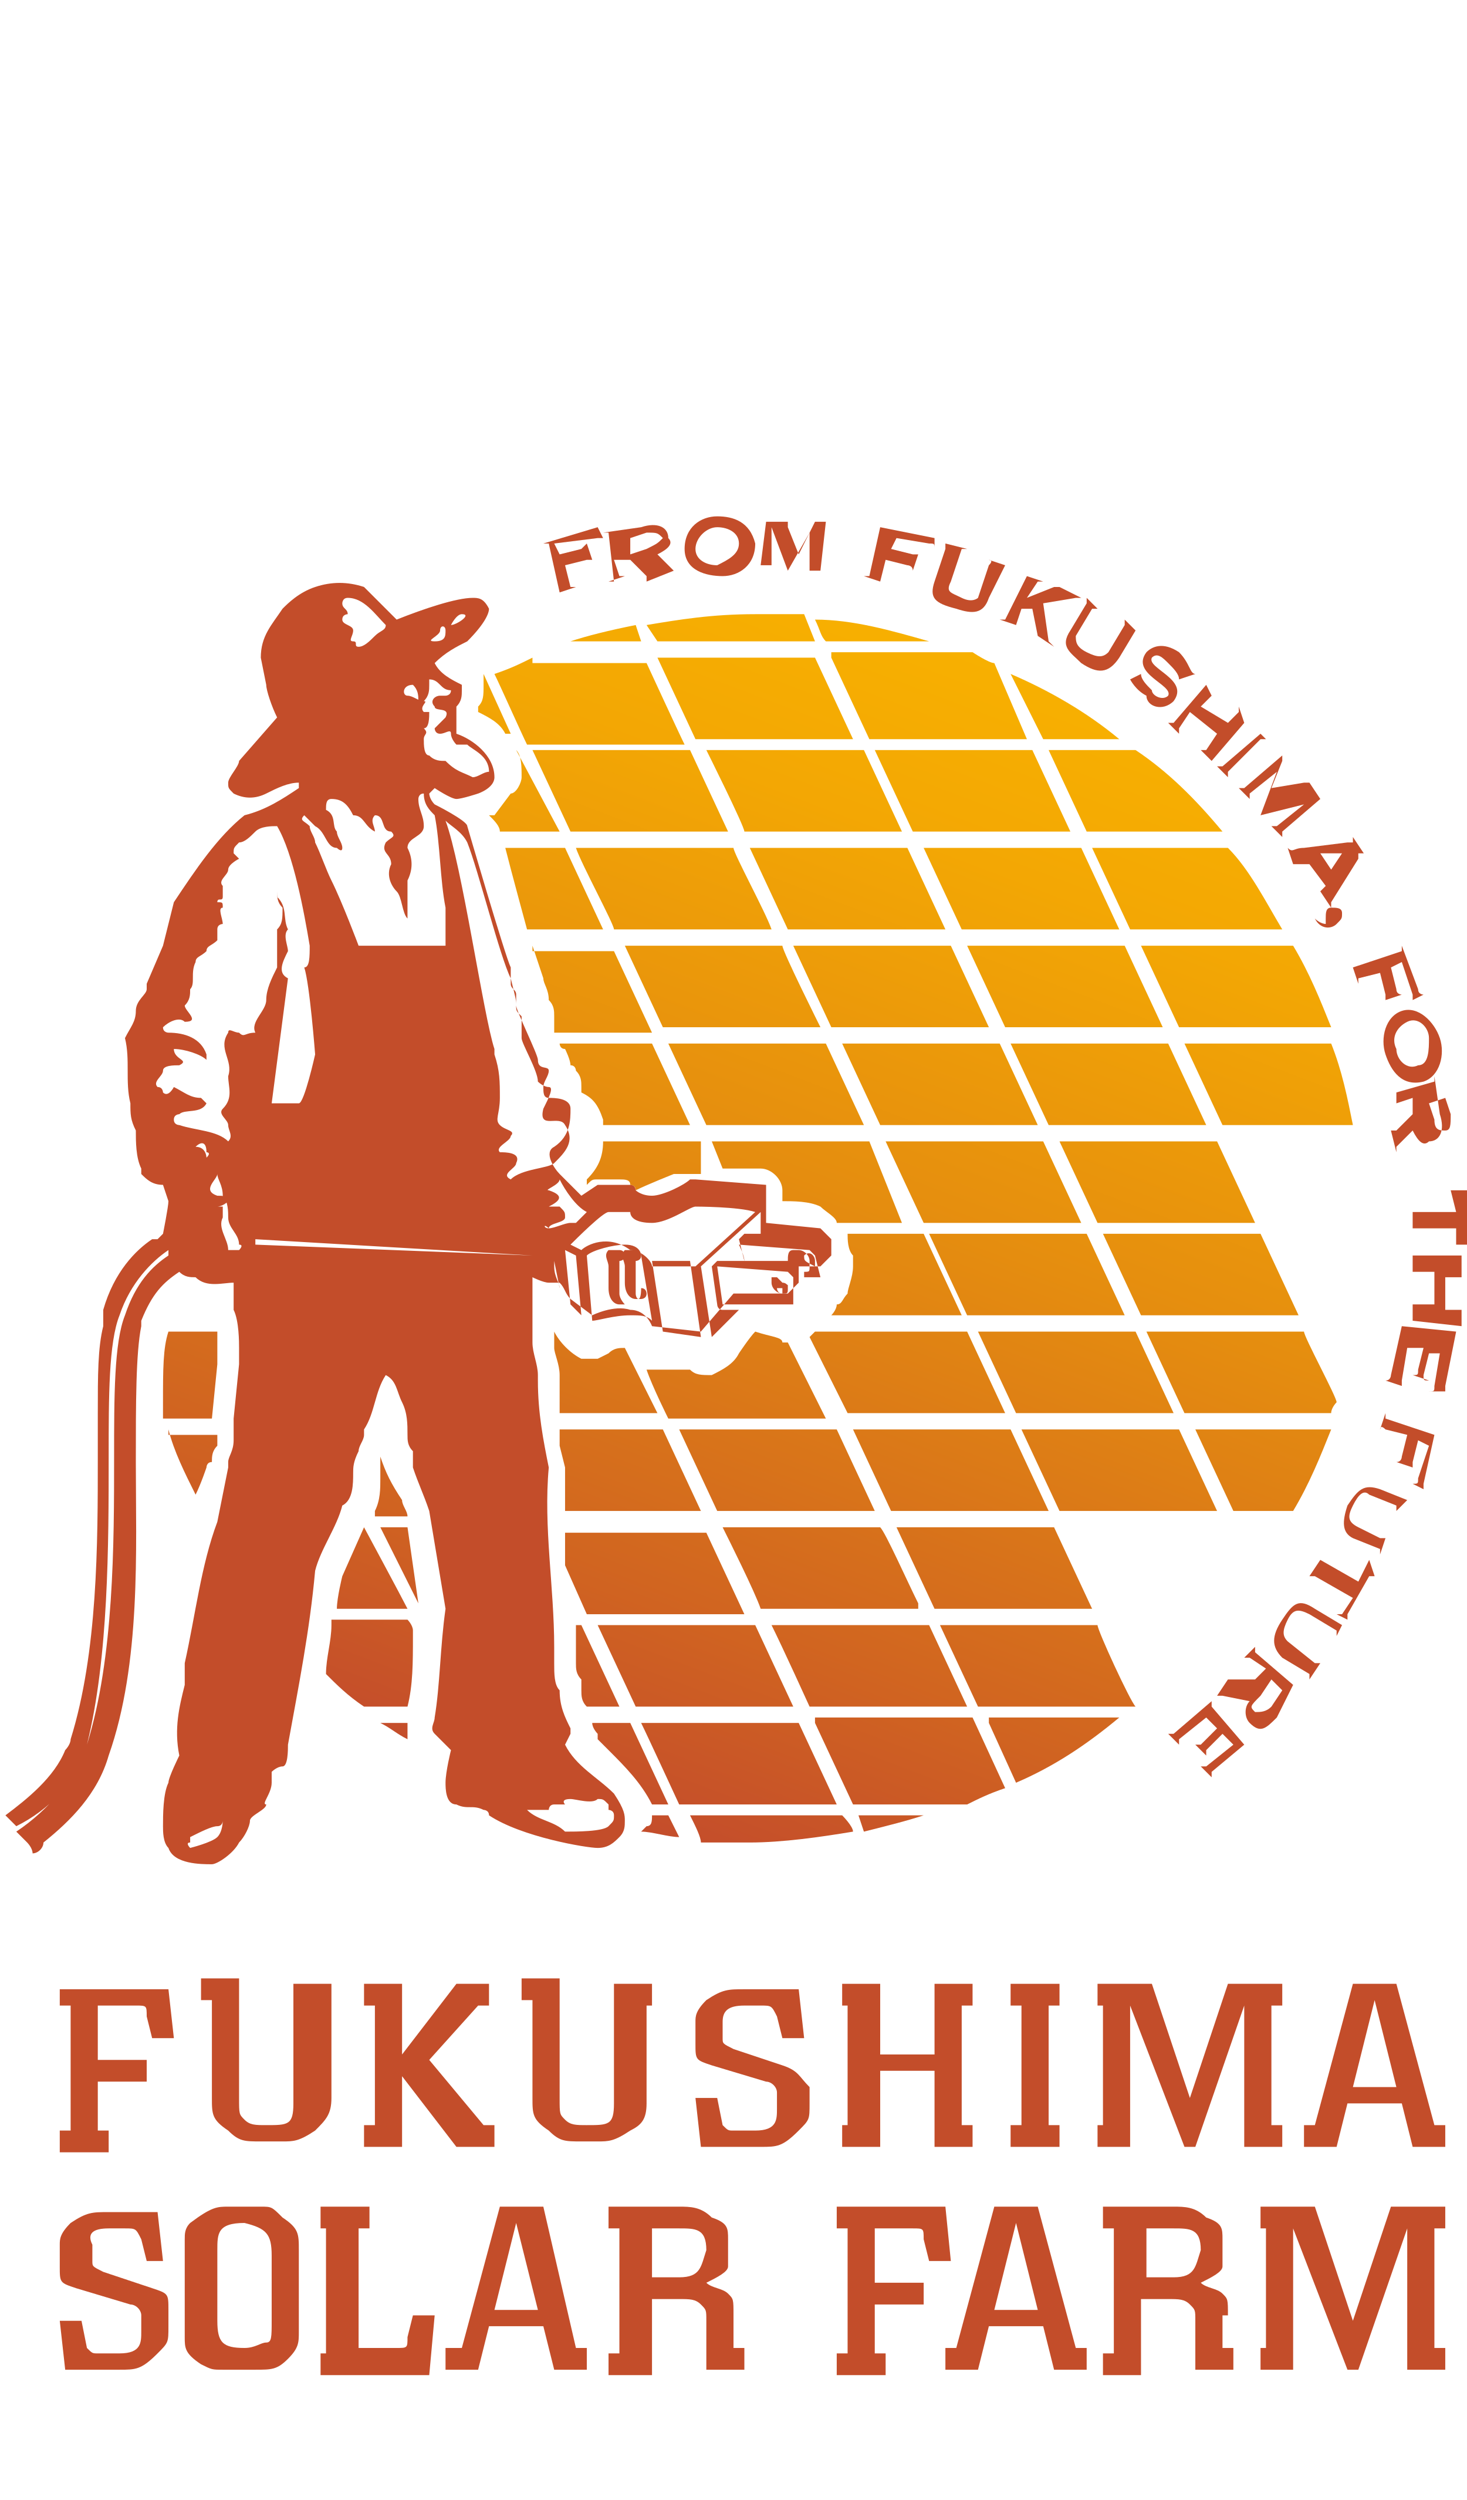 <?xml version="1.0" encoding="utf-8"?>
<!-- Generator: Adobe Illustrator 25.0.1, SVG Export Plug-In . SVG Version: 6.00 Build 0)  -->
<svg version="1.1" id="レイヤー_1" xmlns="http://www.w3.org/2000/svg" xmlns:xlink="http://www.w3.org/1999/xlink" x="0px"
	 y="0px" viewBox="0 0 27 46" style="enable-background:new 0 0 27 46;" xml:space="preserve">
<style type="text/css">
	.st0{fill:#C34D2A;}
	.st1{clip-path:url(#SVGID_2_);}
	.st2{clip-path:url(#SVGID_4_);fill:url(#SVGID_5_);}
</style>
<g>
	<path class="st0" d="M1.1,36.5v0.4h0.2v2.3H1.1v0.4H2v-0.4H1.8v-0.9h0.9v-0.4H1.8v-1h0.7c0.2,0,0.2,0,0.2,0.2l0.1,0.4h0.4l-0.1-0.9
		H1.1z"/>
	<path class="st0" d="M5.9,36.9h0.2v-0.4H5.4v2.2c0,0.4-0.1,0.4-0.5,0.4c-0.2,0-0.3,0-0.4-0.1c-0.1-0.1-0.1-0.1-0.1-0.4v-2.2H3.7
		v0.4h0.2v1.8c0,0.3,0,0.4,0.3,0.6c0.2,0.2,0.3,0.2,0.6,0.2h0.4c0.2,0,0.3,0,0.6-0.2c0.2-0.2,0.3-0.3,0.3-0.6V36.9z"/>
	<polygon class="st0" points="7.4,38.2 8.4,39.5 9.1,39.5 9.1,39.1 8.9,39.1 7.9,37.9 8.8,36.9 9,36.9 9,36.5 8.4,36.5 7.4,37.8 
		7.4,36.5 6.7,36.5 6.7,36.9 6.9,36.9 6.9,39.1 6.7,39.1 6.7,39.5 7.4,39.5 	"/>
	<path class="st0" d="M11.9,38.7v-1.8H12v-0.4h-0.7v2.2c0,0.4-0.1,0.4-0.5,0.4c-0.2,0-0.3,0-0.4-0.1c-0.1-0.1-0.1-0.1-0.1-0.4v-2.2
		H9.6v0.4h0.2v1.8c0,0.3,0,0.4,0.3,0.6c0.2,0.2,0.3,0.2,0.6,0.2H11c0.2,0,0.3,0,0.6-0.2C11.8,39.1,11.9,39,11.9,38.7"/>
	<path class="st0" d="M14.4,38l-0.9-0.3c-0.2-0.1-0.2-0.1-0.2-0.2v-0.3c0-0.2,0.1-0.3,0.4-0.3h0.3c0.2,0,0.2,0,0.3,0.2l0.1,0.4h0.4
		l-0.1-0.9h-1c-0.3,0-0.4,0-0.7,0.2c-0.2,0.2-0.2,0.3-0.2,0.4v0.4c0,0.3,0,0.3,0.3,0.4l1,0.3c0.1,0,0.2,0.1,0.2,0.2v0.3
		c0,0.2,0,0.4-0.4,0.4h-0.4c-0.1,0-0.1,0-0.2-0.1l-0.1-0.5h-0.4l0.1,0.9h1.1c0.3,0,0.4,0,0.7-0.3c0.2-0.2,0.2-0.2,0.2-0.5v-0.3
		C14.7,38.2,14.7,38.1,14.4,38"/>
	<polygon class="st0" points="16.2,38.1 17.2,38.1 17.2,39.5 17.9,39.5 17.9,39.1 17.7,39.1 17.7,36.9 17.9,36.9 17.9,36.5 
		17.2,36.5 17.2,37.8 16.2,37.8 16.2,36.5 15.5,36.5 15.5,36.9 15.6,36.9 15.6,39.1 15.5,39.1 15.5,39.5 16.2,39.5 	"/>
	<polygon class="st0" points="19.5,39.1 19.3,39.1 19.3,36.9 19.5,36.9 19.5,36.5 18.6,36.5 18.6,36.9 18.8,36.9 18.8,39.1 
		18.6,39.1 18.6,39.5 19.5,39.5 	"/>
	<polygon class="st0" points="23.6,39.5 23.6,39.1 23.4,39.1 23.4,36.9 23.6,36.9 23.6,36.5 22.6,36.5 21.9,38.6 21.2,36.5 
		20.2,36.5 20.2,36.9 20.3,36.9 20.3,39.1 20.2,39.1 20.2,39.5 20.8,39.5 20.8,36.9 21.8,39.5 22,39.5 22.9,36.9 22.9,39.5 	"/>
	<path class="st0" d="M26.4,39.1l-0.7-2.6h-0.8l-0.7,2.6H24v0.4h0.6l0.2-0.8h1l0.2,0.8h0.6v-0.4H26.4z M24.9,38.4l0.4-1.6l0.4,1.6
		H24.9z"/>
	<path class="st0" d="M2.8,42.1l-0.9-0.3c-0.2-0.1-0.2-0.1-0.2-0.2v-0.3C1.6,41.1,1.7,41,2,41h0.3c0.2,0,0.2,0,0.3,0.2l0.1,0.4H3
		l-0.1-0.9H2c-0.3,0-0.4,0-0.7,0.2c-0.2,0.2-0.2,0.3-0.2,0.4v0.4c0,0.3,0,0.3,0.3,0.4l1,0.3c0.1,0,0.2,0.1,0.2,0.2v0.3
		c0,0.2,0,0.4-0.4,0.4H1.8c-0.1,0-0.1,0-0.2-0.1l-0.1-0.5H1.1l0.1,0.9h1c0.3,0,0.4,0,0.7-0.3c0.2-0.2,0.2-0.2,0.2-0.5v-0.3
		C3.1,42.2,3.1,42.2,2.8,42.1"/>
	<path class="st0" d="M5.2,40.8C5,40.6,5,40.6,4.8,40.6H4.2c-0.2,0-0.3,0-0.7,0.3c-0.1,0.1-0.1,0.2-0.1,0.3V43c0,0.2,0,0.3,0.3,0.5
		c0.2,0.1,0.2,0.1,0.4,0.1h0.6c0.3,0,0.4,0,0.6-0.2c0.2-0.2,0.2-0.3,0.2-0.5v-1.5C5.5,41.1,5.5,41,5.2,40.8 M5,42.7
		c0,0.3,0,0.4-0.1,0.4c-0.1,0-0.2,0.1-0.4,0.1c-0.4,0-0.5-0.1-0.5-0.5v-1.3c0-0.3,0-0.5,0.5-0.5C4.9,41,5,41.1,5,41.5V42.7z"/>
	<path class="st0" d="M7.5,43c0,0.2,0,0.2-0.2,0.2H6.6V41h0.2v-0.4H5.9V41H6v2.3H5.9v0.4h2L8,42.6H7.6L7.5,43z"/>
	<path class="st0" d="M10,40.6H9.2l-0.7,2.6H8.2v0.4h0.6l0.2-0.8h1l0.2,0.8h0.6v-0.4h-0.2L10,40.6z M9.1,42.5l0.4-1.6l0.4,1.6H9.1z"
		/>
	<path class="st0" d="M13.5,42.6c0-0.3,0-0.3-0.1-0.4c-0.1-0.1-0.3-0.1-0.4-0.2c0.2-0.1,0.4-0.2,0.4-0.3c0-0.1,0-0.2,0-0.2v-0.3
		c0-0.2,0-0.3-0.3-0.4c-0.2-0.2-0.4-0.2-0.6-0.2h-1.3V41h0.2v2.3h-0.2v0.4H12v-1.4h0.5c0.2,0,0.3,0,0.4,0.1c0.1,0.1,0.1,0.1,0.1,0.3
		v0.9h0.7v-0.4h-0.2V42.6z M12.5,41.9H12V41h0.5c0.3,0,0.5,0,0.5,0.4C12.9,41.7,12.9,41.9,12.5,41.9"/>
	<path class="st0" d="M17.4,40.6h-2V41h0.2v2.3h-0.2v0.4h0.9v-0.4h-0.2v-0.9H17v-0.4h-0.9v-1h0.7c0.2,0,0.2,0,0.2,0.2l0.1,0.4h0.4
		L17.4,40.6z"/>
	<path class="st0" d="M19.1,40.6h-0.8l-0.7,2.6h-0.2v0.4H18l0.2-0.8h1l0.2,0.8H20v-0.4h-0.2L19.1,40.6z M18.3,42.5l0.4-1.6l0.4,1.6
		H18.3z"/>
	<path class="st0" d="M22.6,42.6c0-0.3,0-0.3-0.1-0.4c-0.1-0.1-0.3-0.1-0.4-0.2c0.2-0.1,0.4-0.2,0.4-0.3c0-0.1,0-0.2,0-0.2v-0.3
		c0-0.2,0-0.3-0.3-0.4c-0.2-0.2-0.4-0.2-0.6-0.2h-1.3V41h0.2v2.3h-0.2v0.4h0.7v-1.4h0.5c0.2,0,0.3,0,0.4,0.1
		c0.1,0.1,0.1,0.1,0.1,0.3v0.9h0.7v-0.4h-0.2V42.6z M21.6,41.9h-0.5V41h0.5c0.3,0,0.5,0,0.5,0.4C22,41.7,22,41.9,21.6,41.9"/>
	<polygon class="st0" points="24.9,42.7 24.2,40.6 23.2,40.6 23.2,41 23.3,41 23.3,43.2 23.2,43.2 23.2,43.6 23.8,43.6 23.8,41 
		24.8,43.6 25,43.6 25.9,41 25.9,43.6 26.6,43.6 26.6,43.2 26.4,43.2 26.4,41 26.6,41 26.6,40.6 25.6,40.6 	"/>
	<path class="st0" d="M11,9.7C11,9.7,11,9.8,11,9.7L10,10l0,0c0,0,0.1,0,0.1,0l0.2,0.9c0,0,0,0,0,0l0,0l0.3-0.1l0,0c0,0-0.1,0-0.1,0
		l-0.1-0.4l0.4-0.1c0,0,0.1,0,0.1,0l0,0l-0.1-0.3l0,0c0,0,0,0-0.1,0.1l-0.4,0.1l-0.1-0.2L11,9.9c0.1,0,0.1,0,0.1,0l0,0L11,9.7
		L11,9.7z"/>
	<path class="st0" d="M12.4,10.5l-0.3-0.3c0.2-0.1,0.3-0.2,0.2-0.3c0-0.2-0.2-0.3-0.5-0.2l-0.7,0.1l0,0c0,0,0.1,0,0.1,0l0.1,0.9
		c0,0,0,0-0.1,0l0,0l0.3-0.1l0,0c0,0-0.1,0-0.1,0l-0.1-0.3l0.3,0l0.3,0.3c0,0,0,0,0,0.1c0,0,0,0,0,0l0,0L12.4,10.5L12.4,10.5
		C12.5,10.5,12.4,10.5,12.4,10.5 M11.9,10.1l-0.3,0.1l0-0.3l0.3-0.1c0.2,0,0.2,0,0.3,0.1C12.1,10,12.1,10,11.9,10.1"/>
	<path class="st0" d="M13.2,9.5c-0.3,0-0.6,0.2-0.6,0.6c0,0.4,0.4,0.5,0.7,0.5c0.3,0,0.6-0.2,0.6-0.6C13.8,9.6,13.5,9.5,13.2,9.5
		 M13.2,10.4c-0.2,0-0.4-0.1-0.4-0.3c0-0.2,0.2-0.4,0.4-0.4c0.2,0,0.4,0.1,0.4,0.3C13.6,10.2,13.4,10.3,13.2,10.4"/>
	<path class="st0" d="M15,9.6C15,9.6,15,9.6,15,9.6C15,9.6,15,9.6,15,9.6l-0.3,0.6l-0.2-0.5c0,0,0,0,0-0.1c0,0,0,0,0,0l0,0l-0.4,0
		l0,0c0,0,0,0,0,0L14,10.4c0,0,0,0,0,0l0,0l0.3,0l0,0c0,0-0.1,0-0.1,0l0-0.7h0l0.3,0.8h0l0.4-0.7h0l0,0.7c0,0,0,0-0.1,0l0,0l0.3,0
		l0,0c0,0,0,0,0,0l0.1-0.9c0,0,0,0,0,0l0,0L15,9.6L15,9.6z"/>
	<path class="st0" d="M17.2,9.9C17.2,9.9,17.2,9.9,17.2,9.9l-1-0.2l0,0c0,0,0,0,0,0l-0.2,0.9c0,0,0,0-0.1,0l0,0l0.3,0.1l0,0
		c0,0-0.1,0,0,0l0.1-0.4l0.4,0.1c0,0,0.1,0,0.1,0.1l0,0l0.1-0.3l0,0c0,0,0,0-0.1,0l-0.4-0.1l0.1-0.2l0.6,0.1c0.1,0,0.1,0,0.1,0.1
		l0,0L17.2,9.9L17.2,9.9z"/>
	<path class="st0" d="M18.5,10.4L18.5,10.4l-0.3-0.1l0,0c0,0,0.1,0,0,0.1l-0.2,0.6C18,11,17.9,11.1,17.7,11
		c-0.2-0.1-0.3-0.1-0.2-0.3l0.2-0.6c0,0,0,0,0.1,0l0,0L17.4,10l0,0c0,0,0,0,0,0.1l-0.2,0.6c-0.1,0.3,0,0.4,0.4,0.5
		c0.3,0.1,0.5,0.1,0.6-0.2L18.5,10.4C18.5,10.4,18.5,10.4,18.5,10.4"/>
	<path class="st0" d="M19.2,11.1l0.6-0.1c0,0,0.1,0,0.1,0l0,0l-0.4-0.2l0,0c0,0,0,0,0,0c0,0,0,0-0.1,0L18.9,11l0.2-0.3
		c0,0,0,0,0.1,0l0,0l-0.3-0.1l0,0c0,0,0,0,0,0l-0.4,0.8c0,0,0,0-0.1,0l0,0l0.3,0.1l0,0c0,0,0,0,0,0l0.1-0.3l0.2,0l0.1,0.5
		c0,0,0,0,0,0c0,0,0,0,0,0l0,0l0.3,0.2l0,0c0,0-0.1-0.1-0.1-0.1L19.2,11.1z"/>
	<path class="st0" d="M20.9,11.6C20.9,11.6,20.9,11.6,20.9,11.6L20.9,11.6l-0.2-0.2l0,0c0,0,0,0,0,0.1L20.4,12
		c-0.1,0.1-0.2,0.1-0.4,0c-0.2-0.1-0.2-0.2-0.2-0.3l0.3-0.5c0,0,0,0,0.1,0l0,0L20,11l0,0c0,0,0,0,0,0.1l-0.3,0.5
		c-0.2,0.3,0,0.4,0.2,0.6c0.3,0.2,0.5,0.2,0.7-0.1L20.9,11.6z"/>
	<path class="st0" d="M21.6,12.9c0.3-0.4-0.5-0.6-0.4-0.8c0.1-0.1,0.2,0,0.3,0.1c0.1,0.1,0.2,0.2,0.2,0.3c0,0,0,0,0,0l0,0l0.3-0.1
		l0,0c0,0,0,0,0,0c-0.1,0-0.1-0.2-0.3-0.4c-0.3-0.2-0.5-0.1-0.6,0c-0.3,0.4,0.5,0.6,0.4,0.8c-0.1,0.1-0.3,0-0.3-0.1
		c-0.1-0.1-0.2-0.2-0.2-0.3c0,0,0,0,0,0l0,0l-0.2,0.1l0,0c0,0,0,0,0,0c0,0,0.1,0.2,0.3,0.3C21.1,13,21.4,13.1,21.6,12.9"/>
	<path class="st0" d="M22.2,12.6l-0.6,0.7c0,0,0,0-0.1,0l0,0l0.2,0.2l0,0c0,0,0,0,0-0.1l0.2-0.3l0.5,0.4l-0.2,0.3c0,0,0,0-0.1,0l0,0
		l0.2,0.2l0,0c0,0,0,0,0,0l0.6-0.7c0,0,0,0,0,0l0,0L22.8,13l0,0c0,0,0,0,0,0.1l-0.2,0.2L22.1,13l0.2-0.2c0,0,0,0,0,0l0,0L22.2,12.6
		L22.2,12.6C22.2,12.5,22.2,12.5,22.2,12.6"/>
	<path class="st0" d="M23.2,13.5l-0.7,0.6c0,0,0,0-0.1,0l0,0l0.2,0.2l0,0c0,0,0,0,0-0.1l0.6-0.6c0,0,0,0,0.1,0l0,0L23.2,13.5
		L23.2,13.5C23.2,13.5,23.2,13.5,23.2,13.5"/>
	<path class="st0" d="M23.6,13.9l-0.7,0.6c0,0,0,0-0.1,0l0,0l0.2,0.2l0,0c0,0,0-0.1,0-0.1l0.5-0.4l0,0L23.2,15l0,0l0.8-0.2l0,0
		l-0.5,0.4c0,0,0,0-0.1,0l0,0l0.2,0.2l0,0c0,0,0,0,0-0.1l0.7-0.6c0,0,0,0,0,0l0,0l-0.2-0.3l0,0c0,0,0,0,0,0c0,0,0,0-0.1,0l-0.6,0.1
		l0.2-0.5c0,0,0,0,0-0.1c0,0,0,0,0,0l0,0L23.6,13.9L23.6,13.9C23.6,13.9,23.6,13.9,23.6,13.9"/>
	<path class="st0" d="M23.7,15.6L23.7,15.6l0.1,0.3l0,0c0,0,0,0,0,0c0,0,0,0,0.1,0l0.2,0l0.3,0.4l-0.1,0.1c0,0,0,0,0,0c0,0,0,0,0,0
		l0,0l0.2,0.3l0,0c0,0,0-0.1,0-0.1l0.5-0.8c0,0,0-0.1,0-0.1c0,0,0,0,0.1,0l0,0l-0.2-0.3l0,0c0,0,0,0,0,0.1c0,0-0.1,0-0.1,0l-0.8,0.1
		C23.8,15.6,23.8,15.7,23.7,15.6 M24.7,15.7l-0.2,0.3l-0.2-0.3L24.7,15.7z"/>
	<path class="st0" d="M24.2,16.9L24.2,16.9c0.1,0.2,0.3,0.2,0.4,0.1c0.1-0.1,0.1-0.1,0.1-0.2c0-0.1-0.1-0.1-0.2-0.1
		c-0.1,0-0.1,0.1-0.1,0.2c0,0,0,0,0,0.1C24.4,17,24.3,17,24.2,16.9"/>
	<path class="st0" d="M24.9,17.8L24.9,17.8l0.1,0.3l0,0c0,0,0-0.1,0-0.1l0.4-0.1l0.1,0.4c0,0,0,0.1,0,0.1l0,0l0.3-0.1l0,0
		c0,0-0.1,0-0.1-0.1l-0.1-0.4l0.2-0.1l0.2,0.6c0,0.1,0,0.1,0,0.1l0,0l0.2-0.1l0,0c0,0-0.1,0-0.1-0.1l-0.3-0.8l0,0c0,0,0,0.1,0,0.1
		L24.9,17.8C25,17.8,25,17.8,24.9,17.8"/>
	<path class="st0" d="M25.8,18.6c-0.3,0.1-0.4,0.5-0.3,0.8c0.1,0.3,0.3,0.6,0.7,0.5c0.3-0.1,0.4-0.5,0.3-0.8
		C26.4,18.8,26.1,18.5,25.8,18.6 M26.1,19.6c-0.2,0.1-0.4-0.1-0.4-0.3c-0.1-0.2,0-0.4,0.2-0.5c0.2-0.1,0.4,0.1,0.4,0.3
		C26.3,19.3,26.3,19.6,26.1,19.6"/>
	<path class="st0" d="M25.7,20.1L25.7,20.1l0,0.3l0,0c0,0,0-0.1,0-0.1l0.3-0.1l0,0.3l-0.3,0.3c0,0,0,0-0.1,0c0,0,0,0,0,0l0,0
		l0.1,0.4l0,0c0,0,0,0,0-0.1l0.3-0.3c0.1,0.2,0.2,0.3,0.3,0.2c0.2,0,0.3-0.2,0.2-0.5l-0.1-0.7l0,0c0,0,0,0.1,0,0.1L25.7,20.1
		C25.7,20.1,25.7,20.1,25.7,20.1 M26.6,20.2l0.1,0.3c0,0.2,0,0.3-0.1,0.3c-0.1,0-0.2,0-0.2-0.2l-0.1-0.3L26.6,20.2z"/>
	<path class="st0" d="M26.7,21.9C26.7,21.9,26.7,21.9,26.7,21.9l0.1,0.4l-0.8,0c0,0,0,0,0,0l0,0l0,0.3l0,0c0,0,0,0,0,0l0.8,0l0,0.3
		c0,0,0,0,0,0v0l0.3,0v0c0,0,0,0-0.1,0l0-0.9c0,0,0-0.1,0-0.1l0,0L26.7,21.9L26.7,21.9z"/>
	<path class="st0" d="M26.9,23.1L26,23.1c0,0,0,0,0,0l0,0l0,0.3l0,0c0,0,0,0,0,0l0.4,0l0,0.6l-0.4,0c0,0,0,0,0,0l0,0l0,0.3l0,0
		c0,0,0,0,0,0l0.9,0.1c0,0,0,0,0,0l0,0l0-0.3l0,0c0,0,0,0,0,0l-0.3,0l0-0.6l0.3,0c0,0,0,0,0,0l0,0L26.9,23.1L26.9,23.1
		C26.9,23.1,26.9,23.1,26.9,23.1"/>
	<path class="st0" d="M26.8,24.5L26.8,24.5C26.8,24.5,26.8,24.6,26.8,24.5l-1-0.1c0,0,0,0,0,0l0,0l-0.2,0.9c0,0,0,0.1-0.1,0.1l0,0
		l0.3,0.1l0,0c0,0,0,0,0-0.1l0.1-0.6l0.3,0l-0.1,0.4c0,0.1,0,0.1-0.1,0.1l0,0l0.3,0.1l0,0c-0.1,0-0.1,0-0.1-0.1l0.1-0.4l0.2,0
		l-0.1,0.6c0,0.1,0,0.1-0.1,0.1l0,0l0.3,0l0,0c0,0,0,0,0-0.1L26.8,24.5z"/>
	<path class="st0" d="M26.4,26.4L26.4,26.4C26.4,26.4,26.3,26.4,26.4,26.4l-0.9-0.3c0,0,0,0,0-0.1l0,0l-0.1,0.3l0,0c0,0,0-0.1,0.1,0
		l0.4,0.1l-0.1,0.4c0,0,0,0.1-0.1,0.1l0,0l0.3,0.1l0,0c0,0,0,0,0-0.1l0.1-0.4l0.2,0.1l-0.2,0.6c0,0.1,0,0.1-0.1,0.1l0,0l0.2,0.1l0,0
		c0,0,0,0,0-0.1L26.4,26.4z"/>
	<path class="st0" d="M25.9,27.6l-0.5-0.2c-0.3-0.1-0.4,0-0.6,0.3c-0.1,0.3-0.1,0.5,0.1,0.6l0.5,0.2c0,0,0,0,0,0.1l0,0l0.1-0.3l0,0
		c0,0,0,0-0.1,0L25,28.1c-0.2-0.1-0.2-0.2-0.1-0.4c0.1-0.2,0.2-0.3,0.3-0.2l0.5,0.2c0,0,0,0,0,0.1l0,0L25.9,27.6L25.9,27.6
		C26,27.6,25.9,27.6,25.9,27.6"/>
	<path class="st0" d="M25.2,28.7C25.2,28.7,25.2,28.8,25.2,28.7L25,29.1l-0.7-0.4c0,0,0,0,0,0l0,0l-0.2,0.3l0,0c0,0,0,0,0.1,0
		l0.7,0.4l-0.2,0.3c0,0,0,0-0.1,0l0,0l0.2,0.1l0,0c0,0,0,0,0-0.1l0.4-0.7c0,0,0,0,0.1,0l0,0L25.2,28.7L25.2,28.7z"/>
	<path class="st0" d="M24.7,29.9l-0.5-0.3c-0.3-0.2-0.4-0.1-0.6,0.2c-0.2,0.3-0.2,0.5,0,0.7l0.5,0.3c0,0,0,0,0,0.1l0,0l0.2-0.3l0,0
		c0,0,0,0-0.1,0l-0.5-0.4c-0.1-0.1-0.1-0.2,0-0.4c0.1-0.2,0.2-0.2,0.4-0.1l0.5,0.3c0,0,0,0,0,0.1l0,0L24.7,29.9L24.7,29.9
		C24.7,29.9,24.7,29.9,24.7,29.9"/>
	<path class="st0" d="M23.8,31l-0.7-0.6c0,0,0,0,0-0.1l0,0l-0.2,0.2l0,0c0,0,0,0,0.1,0l0.3,0.2l-0.2,0.2l-0.4,0c0,0-0.1,0-0.1,0
		c0,0,0,0,0,0l0,0l-0.2,0.3l0,0c0,0,0,0,0.1,0l0.5,0.1c-0.1,0.1-0.1,0.3,0,0.4c0.2,0.2,0.3,0.1,0.5-0.1L23.8,31L23.8,31
		C23.8,31.1,23.8,31.1,23.8,31 M23.4,31.4c-0.1,0.1-0.2,0.1-0.3,0.1c-0.1-0.1-0.1-0.1,0.1-0.3l0.2-0.3l0.2,0.2L23.4,31.4z"/>
	<path class="st0" d="M22.9,32.1l-0.6-0.7c0,0,0,0,0-0.1l0,0l-0.7,0.6c0,0-0.1,0-0.1,0l0,0l0.2,0.2l0,0c0,0,0-0.1,0-0.1l0.5-0.4
		l0.2,0.2l-0.3,0.3c0,0-0.1,0-0.1,0l0,0l0.2,0.2l0,0c0,0,0-0.1,0-0.1l0.3-0.3l0.2,0.2l-0.5,0.4c0,0-0.1,0-0.1,0l0,0l0.2,0.2l0,0
		c0,0,0,0,0-0.1L22.9,32.1L22.9,32.1C22.9,32.1,22.9,32.1,22.9,32.1"/>
	<path class="st0" d="M11.5,24L11.5,24c0,0-0.1-0.1-0.1-0.2l0-0.4c0-0.1,0-0.1,0-0.1c0,0,0,0,0-0.1h0c0,0,0.1,0,0.1-0.1
		c0,0,0-0.1-0.1-0.1h-0.1l-0.1,0c-0.1,0.1,0,0.2,0,0.3l0,0.4c0,0.2,0.1,0.3,0.2,0.3h0.1C11.6,24.1,11.6,24.1,11.5,24
		C11.6,24,11.6,24,11.5,24"/>
	<path class="st0" d="M11.7,23.8l0-0.4c0-0.1,0-0.1,0-0.1c0,0,0,0,0-0.1h0c0,0,0.1,0,0.1-0.1c0,0,0-0.1-0.1-0.1h-0.1l-0.1,0
		c-0.1,0.1,0,0.2,0,0.3l0,0.3c0,0.2,0.1,0.3,0.2,0.3h0.1c0,0,0.1,0,0.1-0.1c0,0,0-0.1-0.1-0.1h0C11.8,24,11.7,23.9,11.7,23.8"/>
	<path class="st0" d="M15.3,22.8C15.3,22.8,15.3,22.8,15.3,22.8C15.3,22.8,15.3,22.8,15.3,22.8C15.3,22.8,15.3,22.8,15.3,22.8
		C15.3,22.8,15.3,22.8,15.3,22.8l-0.2-0.2c0,0,0,0,0,0c0,0,0,0,0,0c0,0,0,0,0,0c0,0,0,0,0,0l-1-0.1l0-0.6c0,0,0-0.1,0-0.1
		c0,0,0,0,0,0c0,0,0,0,0,0l-1.3-0.1c0,0,0,0-0.1,0c-0.1,0.1-0.5,0.3-0.7,0.3c-0.2,0-0.3-0.1-0.3-0.1c0,0,0-0.1-0.1-0.1l-0.5,0
		c0,0,0,0-0.1,0l-0.3,0.2c0,0-0.2-0.2-0.4-0.4c-0.1-0.1-0.3-0.4-0.1-0.5c0.3-0.2,0.3-0.5,0.3-0.7c0-0.2-0.3-0.2-0.4-0.2
		c-0.1,0-0.1-0.1-0.1-0.2c0-0.1,0.1-0.2,0.1-0.3c0-0.1-0.2,0-0.2-0.2c0-0.1-0.4-0.9-0.4-1c0,0,0-0.1,0-0.2c0-0.1-0.1-0.1-0.1-0.2
		c0-0.1,0-0.1,0-0.3c-0.1-0.2-0.8-2.6-0.8-2.6C8.6,15.1,8,14.8,8,14.8c-0.1-0.1-0.1-0.2-0.1-0.2c0,0,0.1-0.1,0.1-0.1
		c0,0,0.3,0.2,0.4,0.2c0.1,0,0.4-0.1,0.4-0.1s0.3-0.1,0.3-0.3c0-0.4-0.4-0.7-0.7-0.8l0-0.5c0.1-0.1,0.1-0.2,0.1-0.3
		c0-0.1,0-0.1,0-0.1c0,0,0,0,0,0c-0.2-0.1-0.4-0.2-0.5-0.4c0.2-0.2,0.4-0.3,0.6-0.4c0.3-0.3,0.4-0.5,0.4-0.6c0,0,0,0,0,0
		C8.9,11,8.8,11,8.7,11c-0.3,0-0.9,0.2-1.4,0.4l-0.6-0.6c-0.3-0.1-0.6-0.1-0.9,0c-0.3,0.1-0.5,0.3-0.6,0.4c0,0,0,0,0,0c0,0,0,0,0,0
		c-0.2,0.3-0.4,0.5-0.4,0.9l0.1,0.5C4.9,12.7,5,13,5.1,13.2L4.4,14c0,0.1-0.2,0.3-0.2,0.4c0,0.1,0,0.1,0.1,0.2
		c0.2,0.1,0.4,0.1,0.6,0c0.2-0.1,0.4-0.2,0.6-0.2v0c0,0,0,0.1,0,0.1c-0.3,0.2-0.6,0.4-1,0.5c-0.5,0.4-0.9,1-1.3,1.6L3,17.4l-0.3,0.7
		c0,0,0,0,0,0.1c0,0.1-0.2,0.2-0.2,0.4c0,0.2-0.1,0.3-0.2,0.5c0.1,0.4,0,0.8,0.1,1.2c0,0.2,0,0.3,0.1,0.5c0,0.2,0,0.5,0.1,0.7
		c0,0,0,0.1,0,0.1c0.1,0.1,0.2,0.2,0.4,0.2l0.1,0.3C3.1,22.2,3,22.7,3,22.7c0,0-0.1,0.1-0.1,0.1c0,0,0,0-0.1,0
		c-0.3,0.2-0.7,0.6-0.9,1.3c0,0,0,0.1,0,0.1c0,0.1,0,0.1,0,0.2c-0.1,0.4-0.1,0.9-0.1,1.6c0,0.3,0,0.5,0,0.8c0,1.6,0,3.6-0.5,5.2
		c0,0.1-0.1,0.2-0.1,0.2c-0.2,0.5-0.7,0.9-1.1,1.2c0.1,0.1,0.1,0.1,0.2,0.2c0,0,0,0,0,0c0.6-0.3,1.1-0.8,1.3-1.5
		C2,30.5,2,28.4,2,26.8c0-1.1,0-2.1,0.2-2.6c0.2-0.6,0.6-1,0.9-1.2c0,0,0,0.1,0,0.1c-0.3,0.2-0.6,0.5-0.8,1.1
		c-0.2,0.5-0.2,1.5-0.2,2.6c0,1.6,0,3.7-0.5,5.3c-0.2,0.6-0.7,1.2-1.3,1.6c0,0,0,0,0,0c0.1,0.1,0.1,0.1,0.2,0.2c0,0,0.1,0.1,0.1,0.2
		c0.1,0,0.2-0.1,0.2-0.2c0.5-0.4,1-0.9,1.2-1.6c0.6-1.7,0.5-3.8,0.5-5.4c0-1.1,0-2,0.1-2.5c0,0,0-0.1,0-0.1c0.2-0.5,0.4-0.7,0.7-0.9
		c0.1,0.1,0.2,0.1,0.3,0.1c0.2,0.2,0.5,0.1,0.7,0.1c0,0,0,0,0,0l0,0.5c0.1,0.2,0.1,0.6,0.1,0.7c0,0.1,0,0.2,0,0.3l-0.1,1
		c0,0,0,0.1,0,0.1c0,0.1,0,0.2,0,0.3c0,0.2-0.1,0.3-0.1,0.4c0,0,0,0.1,0,0.1c0,0,0,0,0,0L4,28c-0.3,0.8-0.4,1.7-0.6,2.6
		c0,0.1,0,0.1,0,0.2c0,0.1,0,0.1,0,0.2c-0.1,0.4-0.2,0.8-0.1,1.3c0,0-0.2,0.4-0.2,0.5c-0.1,0.2-0.1,0.6-0.1,0.8c0,0.1,0,0.3,0.1,0.4
		c0.1,0.3,0.6,0.3,0.8,0.3c0.1,0,0.4-0.2,0.5-0.4c0.1-0.1,0.2-0.3,0.2-0.4c0-0.1,0.3-0.2,0.3-0.3C4.8,33.2,5,33,5,32.8
		c0,0,0-0.1,0-0.1l0-0.1c0,0,0.1-0.1,0.2-0.1c0.1,0,0.1-0.3,0.1-0.4C5.5,31,5.7,30,5.8,28.9c0.1-0.4,0.4-0.8,0.5-1.2
		c0.2-0.1,0.2-0.4,0.2-0.6c0,0,0,0,0,0c0-0.1,0-0.2,0.1-0.4c0-0.1,0.1-0.2,0.1-0.3c0,0,0-0.1,0-0.1c0.2-0.3,0.2-0.7,0.4-1
		c0.2,0.1,0.2,0.3,0.3,0.5c0.1,0.2,0.1,0.4,0.1,0.6c0,0.1,0,0.2,0.1,0.3c0,0.1,0,0.2,0,0.3c0.1,0.3,0.2,0.5,0.3,0.8
		C8,28.4,8.1,29,8.2,29.6c-0.1,0.7-0.1,1.4-0.2,2c0,0.1-0.1,0.2,0,0.3c0.1,0.1,0.3,0.3,0.3,0.3s-0.1,0.4-0.1,0.6
		c0,0.1,0,0.4,0.2,0.4c0.2,0.1,0.3,0,0.5,0.1c0,0,0.1,0,0.1,0.1c0.6,0.4,1.8,0.6,2,0.6c0.2,0,0.3-0.1,0.4-0.2
		c0.1-0.1,0.1-0.2,0.1-0.3c0-0.1,0-0.2-0.2-0.5c-0.3-0.3-0.7-0.5-0.9-0.9l0.1-0.2c0,0,0-0.1,0-0.1c-0.1-0.2-0.2-0.4-0.2-0.7
		c-0.1-0.1-0.1-0.3-0.1-0.5c0-0.1,0-0.1,0-0.2c0,0,0-0.1,0-0.1c0-1.1-0.2-2.2-0.1-3.3c-0.1-0.5-0.2-1-0.2-1.6c0,0,0-0.1,0-0.1
		c0-0.2-0.1-0.4-0.1-0.6c0,0,0-0.1,0-0.1c0,0,0-0.1,0-0.1c0,0,0-0.3,0-0.4c0-0.1,0-0.2,0-0.3c0,0,0,0,0-0.1c0-0.1,0-0.1,0-0.2
		c0,0,0.2,0.1,0.3,0.1c0,0,0.1,0,0.2,0c0,0,0,0,0,0c0,0,0,0,0,0c0,0,0,0,0,0c0.1,0.1,0.1,0.2,0.2,0.3l0,0l0,0c0,0,0,0,0,0
		c0,0,0,0,0,0l0.4,0.3c0,0,0,0,0,0c0,0,0,0,0,0c0,0,0,0,0,0h0c0,0,0.4-0.2,0.7-0.1c0.3,0,0.4,0.3,0.4,0.3l0,0c0,0,0,0,0,0
		c0,0,0,0,0,0c0,0,0,0,0,0c0,0,0,0,0,0l0.9,0.1c0,0,0,0,0,0c0,0,0,0,0,0c0,0,0,0,0,0c0,0,0,0,0,0c0,0,0,0,0,0c0,0,0,0,0,0
		c0,0,0,0,0,0l0.6-0.7l0.9,0c0,0,0,0,0.1,0l0.2-0.2c0,0,0,0,0-0.1l0-0.2l0.3,0c0,0,0,0,0.1,0l0.2-0.2c0,0,0,0,0-0.1L15.3,22.8z
		 M8.5,11.3c0.2,0-0.1,0.2-0.2,0.2C8.3,11.5,8.4,11.3,8.5,11.3 M8.1,11.6c0-0.1,0.1-0.1,0.1,0c0,0.1,0,0.2-0.2,0.2
		C7.8,11.8,8.1,11.7,8.1,11.6 M4,33.8C4,33.8,4,33.8,4,33.8C3.9,33.9,3.5,34,3.5,34c0,0-0.1-0.1,0-0.1c0,0,0-0.1,0-0.1
		c0.2-0.1,0.4-0.2,0.5-0.2c0.1,0,0.1-0.1,0.1-0.1C4.1,33.5,4.1,33.7,4,33.8 M15.2,22.8C15.2,22.8,15.2,22.8,15.2,22.8
		C15.2,22.8,15.2,22.8,15.2,22.8C15.2,22.9,15.2,22.9,15.2,22.8L15.2,22.8C15.2,22.8,15.2,22.8,15.2,22.8
		C15.2,22.8,15.2,22.8,15.2,22.8 M8.6,15.5C8.8,16,9.2,17.6,9.4,18c0.1,0.4,0.1,0.4,0.1,0.5c0,0.1,0,0.1,0.1,0.2c0,0.1,0,0.2,0,0.4
		c0,0.1,0.3,0.6,0.3,0.8C9.9,19.9,10,20,10.1,20c0.1,0,0,0.2-0.1,0.4c-0.1,0.4,0.3,0.1,0.4,0.3c0.2,0.3,0,0.5-0.2,0.7
		c-0.1,0.1-0.6,0.1-0.8,0.3c-0.2-0.1,0.1-0.2,0.1-0.3c0.1-0.2-0.2-0.2-0.3-0.2c-0.1-0.1,0.2-0.2,0.2-0.3c0.1-0.1-0.1-0.1-0.2-0.2
		c-0.1-0.1,0-0.2,0-0.5c0-0.3,0-0.5-0.1-0.8c0-0.1,0-0.1,0-0.1c-0.2-0.6-0.6-3.4-0.9-4.2C8.3,15.2,8.5,15.3,8.6,15.5 M7.6,12.6
		C7.6,12.5,7.6,12.6,7.6,12.6c0.1,0.1,0.1,0.2,0.1,0.3c0,0,0.1,0,0.1,0c0.1-0.1,0.1-0.2,0.1-0.3c0,0,0-0.1,0-0.1
		c0.2,0,0.2,0.2,0.4,0.2c0,0.1-0.1,0.1-0.1,0.1c-0.1,0-0.1,0-0.1,0C8,12.8,7.9,12.9,8,13c0,0.1,0.3,0,0.2,0.2
		c-0.1,0.1-0.1,0.1-0.2,0.2c0,0,0,0.1,0.1,0.1c0.1,0,0.2-0.1,0.2,0c0,0.1,0.1,0.2,0.1,0.2c0.1,0,0.1,0,0.2,0
		c0.1,0.1,0.4,0.2,0.4,0.5c-0.1,0-0.2,0.1-0.3,0.1c-0.2-0.1-0.3-0.1-0.5-0.3c-0.1,0-0.2,0-0.3-0.1c-0.1,0-0.1-0.2-0.1-0.3
		c0-0.1,0.1-0.1,0-0.2c0.1,0,0.1-0.2,0.1-0.3c0,0,0,0-0.1,0c-0.1-0.1,0.1-0.2,0-0.2c-0.1,0-0.2-0.1-0.3-0.1
		C7.4,12.8,7.4,12.6,7.6,12.6 M6.3,11.1c0,0,0-0.1,0.1-0.1c0.3,0,0.5,0.3,0.7,0.5c0,0.1-0.1,0.1-0.2,0.2c-0.1,0.1-0.2,0.2-0.3,0.2
		c-0.1,0,0-0.1-0.1-0.1c-0.1,0,0-0.1,0-0.2c0-0.1-0.2-0.1-0.2-0.2c0-0.1,0.1-0.1,0.1-0.1C6.4,11.2,6.3,11.2,6.3,11.1 M5.6,15
		l0.2,0.2c0.2,0.1,0.2,0.4,0.4,0.4c0,0,0.1,0.1,0.1,0c0-0.1-0.1-0.2-0.1-0.3c-0.1-0.1,0-0.3-0.2-0.4c0-0.1,0-0.2,0.1-0.2
		c0.2,0,0.3,0.1,0.4,0.3c0.2,0,0.2,0.2,0.4,0.3c0-0.1-0.1-0.2,0-0.3c0.2,0,0.1,0.3,0.3,0.3c0.1,0.1,0,0.1-0.1,0.2
		c-0.1,0.2,0.1,0.2,0.1,0.4c-0.1,0.2,0,0.4,0.1,0.5c0.1,0.1,0.1,0.4,0.2,0.5h0c0-0.2,0-0.5,0-0.7c0.1-0.2,0.1-0.4,0-0.6
		c0-0.2,0.3-0.2,0.3-0.4c0-0.2-0.1-0.3-0.1-0.5c0,0,0-0.1,0.1-0.1C7.8,14.8,7.9,14.9,8,15c0.1,0.5,0.1,1.2,0.2,1.7
		c0,0.4,0,0.7,0,0.7c0,0,0,0,0,0l-1.6,0c0,0-0.3-0.8-0.5-1.2c-0.1-0.2-0.2-0.5-0.3-0.7c0-0.1-0.1-0.2-0.1-0.3
		C5.6,15.1,5.5,15.1,5.6,15 M3.6,21.1L3.6,21.1c0.1-0.1,0.2-0.1,0.2,0.1c0,0,0.1,0,0,0.1C3.8,21.3,3.8,21.1,3.6,21.1 M4.4,23
		c-0.1,0-0.1,0-0.2,0c0-0.2-0.2-0.4-0.1-0.6l0-0.2L4,22.2c0,0,0.1,0,0.2-0.1c0-0.1-0.1-0.1-0.2-0.1C3.9,22,4,22.1,4,22
		c-0.3-0.1,0-0.3,0-0.4c0,0.1,0.1,0.2,0.1,0.4c0.1,0.1,0.1,0.3,0.1,0.4c0,0.2,0.2,0.3,0.2,0.5C4.5,22.9,4.4,23,4.4,23 M4.4,19
		c-0.1,0-0.2-0.1-0.2,0c-0.2,0.3,0.1,0.5,0,0.8c0,0.2,0.1,0.4-0.1,0.6c-0.1,0.1,0.1,0.2,0.1,0.3c0,0.1,0.1,0.2,0,0.3
		c-0.2-0.2-0.6-0.2-0.9-0.3c0,0-0.1,0-0.1-0.1c0-0.1,0.1-0.1,0.1-0.1c0.1-0.1,0.4,0,0.5-0.2l-0.1-0.1c-0.2,0-0.3-0.1-0.5-0.2
		C3.2,20,3.1,20.2,3,20.1c0,0,0-0.1-0.1-0.1C2.8,19.9,3,19.8,3,19.7c0-0.1,0.2-0.1,0.3-0.1c0.2-0.1-0.1-0.1-0.1-0.3c0,0,0,0,0,0
		c0.2,0,0.5,0.1,0.6,0.2c0,0,0,0,0-0.1c-0.1-0.3-0.4-0.4-0.7-0.4c0,0-0.1,0-0.1-0.1c0.1-0.1,0.3-0.2,0.4-0.1c0.3,0,0-0.2,0-0.3
		c0.1-0.1,0.1-0.2,0.1-0.3c0.1-0.1,0-0.3,0.1-0.5c0-0.1,0.1-0.1,0.2-0.2l0,0c0-0.1,0.1-0.1,0.2-0.2c0,0,0-0.1,0-0.2
		c0-0.1,0.1-0.1,0.1-0.1c0-0.1-0.1-0.3,0-0.3c0-0.1,0-0.1-0.1-0.1c0,0,0,0,0,0C4,16.7,4,16.7,4,16.6c0-0.1,0.1,0,0.1-0.1
		c0-0.1,0-0.1,0-0.2c-0.1-0.1,0.1-0.2,0.1-0.3c0-0.1,0.2-0.2,0.2-0.2l-0.1-0.1c0-0.1,0-0.1,0.1-0.2c0.1,0,0.2-0.1,0.3-0.2
		c0.1-0.1,0.3-0.1,0.4-0.1c0.3,0.5,0.5,1.6,0.6,2.2c0,0.2,0,0.4-0.1,0.4c0.1,0.3,0.2,1.6,0.2,1.6s-0.2,0.9-0.3,0.9L5,20.3L5.3,18
		c-0.2-0.1-0.1-0.3,0-0.5c0-0.1-0.1-0.3,0-0.4c-0.1-0.2,0-0.4-0.2-0.6l0,0c0-0.1,0-0.1,0-0.1l0,0c0,0.1,0,0.2,0.1,0.3
		c0,0.2,0,0.3-0.1,0.4v0.7c-0.1,0.2-0.2,0.4-0.2,0.6c0,0.2-0.3,0.4-0.2,0.6C4.5,19,4.5,19.1,4.4,19 M9.7,33.3c0.1,0,0.3,0,0.4,0
		c0,0,0,0,0,0s0-0.1,0.1-0.1c0,0,0,0,0,0c0,0,0.1,0,0.1,0c0.1,0,0.1,0,0.1,0s-0.1-0.1,0.1-0.1c0.1,0,0.4,0.1,0.5,0
		c0.1,0,0.1,0,0.2,0.1c0,0,0,0,0,0.1c0,0,0.1,0,0.1,0.1c0,0.1,0,0.1-0.1,0.2c-0.1,0.1-0.6,0.1-0.8,0.1C10.2,33.5,9.9,33.5,9.7,33.3
		C9.7,33.3,9.7,33.3,9.7,33.3C9.7,33.3,9.7,33.3,9.7,33.3 M9.8,23.1l-5.1-0.2c0,0,0-0.1,0-0.1L9.8,23.1C9.8,23,9.8,23,9.8,23.1
		 M10.2,23.3C10.2,23.3,10.2,23.3,10.2,23.3c0-0.1,0-0.1,0-0.1c0,0,0,0,0,0c0,0,0,0,0,0l0.1,0.5C10.3,23.6,10.2,23.5,10.2,23.3
		 M10.1,22.6C10,22.6,10,22.5,10.1,22.6c0-0.1,0.3-0.1,0.3-0.2c0-0.1,0-0.1-0.1-0.2c-0.1,0-0.3,0-0.2,0c0.2-0.1,0.3-0.2,0-0.3
		c-0.1,0,0.2-0.1,0.2-0.2c0.1,0.2,0.3,0.5,0.5,0.6c0,0,0,0,0,0c0,0,0,0-0.1,0.1l-0.1,0.1c0,0-0.1,0-0.1,0
		C10.4,22.5,10.2,22.6,10.1,22.6 M10.5,24L10.5,24c0,0-0.1-1-0.1-1l0.2,0.1l0.1,1.1L10.5,24z M10.7,23l-0.2-0.1
		c0.1-0.1,0.6-0.6,0.7-0.6c0,0,0.3,0,0.4,0c0,0.1,0.1,0.2,0.4,0.2c0.3,0,0.7-0.3,0.8-0.3c0,0,0.8,0,1.1,0.1l-1.1,1l-0.8,0
		c0-0.1-0.2-0.3-0.4-0.3C11.2,22.7,10.8,22.9,10.7,23 M11.6,24.2c-0.3,0-0.6,0.1-0.7,0.1l-0.1-1.2c0.1-0.1,0.5-0.2,0.7-0.2
		c0.3,0,0.3,0.2,0.3,0.2c0,0,0,0,0,0c0,0,0,0,0,0l0.2,1.2C11.9,24.2,11.8,24.2,11.6,24.2 M12.2,24.5L12,23.2l0.7,0l0.2,1.4
		L12.2,24.5z M13.1,24.6l-0.2-1.3l1.1-1c0,0,0,0.2,0,0.4l-0.2,0c0,0,0,0-0.1,0l-0.1,0.1l0,0l0,0c0,0,0,0,0,0c0,0,0,0,0,0
		c0,0,0,0,0,0c0,0,0,0,0,0v0l0.1,0.4l-0.5,0c0,0,0,0,0,0l-0.1,0.1c0,0,0,0,0,0c0,0,0,0,0,0c0,0,0,0,0,0c0,0,0,0,0,0c0,0,0,0,0,0
		c0,0,0,0,0,0c0,0,0,0,0,0l0.1,0.7c0,0,0,0.1,0.1,0.1l0.3,0L13.1,24.6z M14.6,24L13.3,24l-0.1-0.7l1.3,0.1l0.1,0.1L14.6,24L14.6,24z
		 M14.6,23.3L14.6,23.3C14.6,23.3,14.6,23.3,14.6,23.3C14.6,23.4,14.6,23.4,14.6,23.3L14.6,23.3L14.6,23.3L14.6,23.3L14.6,23.3
		L14.6,23.3z M14.8,23.1C14.8,23.1,14.8,23.1,14.8,23.1C14.8,23.1,14.8,23.1,14.8,23.1c0.1-0.1,0.2,0,0.2,0.1c0,0,0,0,0,0.1l0,0l0,0
		C14.8,23.2,14.8,23.2,14.8,23.1 M15.1,23.5l-0.3,0l0-0.1c0.1,0,0.1,0,0.1-0.1c0,0,0,0,0,0l0,0c0,0,0-0.1,0-0.1
		c0-0.1-0.1-0.2-0.2-0.2l-0.1,0h0h0c0,0,0,0,0,0c-0.1,0-0.1,0.1-0.1,0.2l-0.8,0c0-0.1-0.1-0.3-0.1-0.3l1.3,0.1l0.1,0.1L15.1,23.5
		L15.1,23.5z"/>
	<path class="st0" d="M14.4,23.6C14.4,23.5,14.4,23.5,14.4,23.6c-0.1-0.1-0.1-0.1-0.1-0.1l-0.1,0c0,0,0,0,0,0h0c0,0,0,0,0,0
		c0,0,0,0,0,0c0,0,0,0,0,0c0,0,0,0,0,0c0,0,0,0,0,0c0,0,0,0,0,0c0,0,0,0.1,0,0.1c0,0.1,0.1,0.2,0.2,0.2c0.1,0,0.1,0,0.1-0.1
		c0,0,0,0,0,0l0,0c0,0,0-0.1,0-0.1C14.5,23.7,14.5,23.6,14.4,23.6C14.5,23.6,14.4,23.6,14.4,23.6 M14.4,23.8L14.4,23.8L14.4,23.8
		c-0.1,0-0.1-0.1-0.1-0.1c0,0,0,0,0,0c0,0,0,0,0,0c0,0,0,0,0,0c0,0,0,0,0.1,0C14.4,23.6,14.4,23.6,14.4,23.8
		C14.4,23.7,14.4,23.7,14.4,23.8"/>
	<g>
		<defs>
			<path id="SVGID_1_" d="M12,33.4c0,0.1,0,0.2-0.1,0.2l0,0l-0.1,0.1c0.2,0,0.5,0.1,0.7,0.1l0,0l-0.2-0.4H12z M12.7,33.4
				c0.1,0.2,0.2,0.4,0.2,0.5l0,0c0.3,0,0.6,0,0.9,0l0,0c0.6,0,1.3-0.1,1.9-0.2l0,0c0-0.1-0.2-0.3-0.2-0.3l0,0H12.7z M15.8,33.4
				l0.1,0.3c0.4-0.1,0.8-0.2,1.1-0.3l0,0H15.8z M7,31.7c0.2,0.1,0.3,0.2,0.5,0.3l0,0c0-0.1,0-0.1,0-0.2l0,0c0,0,0-0.1,0-0.1l0,0H7z
				 M10.9,31.7L10.9,31.7c0,0.1,0.1,0.2,0.1,0.2l0,0c0,0,0,0.1,0,0.1l0,0c0.1,0.1,0.1,0.1,0.2,0.2l0,0c0.3,0.3,0.6,0.6,0.8,1l0,0
				h0.3l-0.7-1.5H10.9z M11.8,31.7c0.1,0.2,0.7,1.5,0.7,1.5l0,0c0,0,0,0,0,0l0,0v0h2.9c0,0,0,0,0,0l0,0l-0.7-1.5H11.8z M15,31.7
				l0.7,1.5h2.1c0.2-0.1,0.4-0.2,0.7-0.3l0,0l-0.6-1.3H15z M18.2,31.7l0.5,1.1c0,0,0,0,0,0l0,0c0.7-0.3,1.3-0.7,1.9-1.2l0,0H18.2z
				 M6.1,29.9c0,0.3-0.1,0.6-0.1,0.9l0,0c0.2,0.2,0.4,0.4,0.7,0.6l0,0h0.8c0.1-0.4,0.1-0.8,0.1-1.3l0,0c0,0,0,0,0-0.1l0,0
				c0-0.1-0.1-0.2-0.1-0.2l0,0l0,0H6.1z M10.6,29.9c0,0.2,0,0.3,0,0.5l0,0c0,0.1,0,0.2,0,0.2l0,0c0,0.1,0,0.2,0.1,0.3l0,0
				c0,0.1,0,0.1,0,0.2l0,0c0,0.1,0,0.2,0.1,0.3l0,0h0.6l-0.7-1.5H10.6z M11,29.9l0.7,1.5h2.9l-0.7-1.5H11z M14.2,29.9L14.2,29.9
				c0.2,0.4,0.7,1.5,0.7,1.5l0,0h2.9l-0.7-1.5H14.2z M17.3,29.9l0.7,1.5h2.9c0,0,0,0,0,0l0,0c-0.1-0.1-0.7-1.4-0.7-1.5l0,0H17.3z
				 M10.5,29.6L10.5,29.6l0-0.2C10.5,29.4,10.5,29.6,10.5,29.6 M6.7,28.1L6.3,29c0,0-0.1,0.4-0.1,0.6l0,0h1.3
				C7.4,29.4,6.7,28.1,6.7,28.1L6.7,28.1L6.7,28.1z M7,28.1l0.7,1.4l-0.2-1.4H7z M10.4,28.1c0,0.2,0,0.4,0,0.7l0,0l0.4,0.9h2.9
				c0,0-0.7-1.5-0.7-1.5l0,0v0H10.4z M13.3,28.1L13.3,28.1c0.1,0.2,0.6,1.2,0.7,1.5l0,0l0,0c0,0,0,0,0,0l0,0h2.9l0-0.1
				c-0.2-0.4-0.6-1.3-0.7-1.4l0,0H13.3z M16.5,28.1l0.7,1.5h2.9l-0.7-1.5H16.5z M7,26.8C7,26.9,7,26.9,7,26.8L7,26.8
				C7,27,7,27.1,7,27.2l0,0c0,0.2,0,0.4-0.1,0.6l0,0c0,0,0,0.1,0,0.1l0,0h0.6c0-0.1-0.1-0.2-0.1-0.3l0,0C7.2,27.3,7.1,27.1,7,26.8
				L7,26.8C7.1,26.8,7.1,26.8,7,26.8L7,26.8C7.1,26.8,7.1,26.8,7,26.8 M3.1,26.3c0.1,0.4,0.3,0.8,0.5,1.2l0,0
				C3.7,27.3,3.8,27,3.8,27l0,0c0,0,0-0.1,0.1-0.1l0,0c0-0.1,0-0.2,0.1-0.3l0,0c0-0.1,0-0.1,0-0.2l0,0H3.1z M10.3,26.3
				c0,0.1,0,0.2,0,0.3l0,0l0.1,0.4c0,0,0,0,0,0.1l0,0c0,0,0,0,0,0l0,0c0,0.2,0,0.4,0,0.6l0,0c0,0,0,0.1,0,0.1l0,0h2.5h0l-0.7-1.5
				H10.3z M12.5,26.3l0.7,1.5h2.9l-0.7-1.5H12.5z M15.7,26.3l0.7,1.5h2.9l-0.7-1.5H15.7z M18.8,26.3l0.7,1.5h2.9l-0.7-1.5H18.8z
				 M22,26.3l0.7,1.5h1.1c0.3-0.5,0.5-1,0.7-1.5l0,0H22z M3.1,24.5C3.1,24.5,3.1,24.5,3.1,24.5L3.1,24.5c-0.1,0.3-0.1,0.7-0.1,1.3
				l0,0C3,25.9,3,26,3,26.1l0,0h0.9l0.1-1C4,25,4,25,4,24.9l0,0c0,0,0,0,0-0.1l0,0c0-0.1,0-0.2,0-0.2l0,0c0,0,0-0.1,0-0.1l0,0H3.1z
				 M10.2,24.5C10.2,24.5,10.2,24.6,10.2,24.5L10.2,24.5c0,0.1,0,0.2,0,0.3l0,0c0,0.1,0.1,0.3,0.1,0.5l0,0c0,0,0,0.1,0,0.1l0,0
				c0,0.2,0,0.4,0,0.6l0,0h1.8l-0.6-1.2c-0.1,0-0.2,0-0.3,0.1l0,0L11,25c-0.1,0-0.2,0-0.3,0l0,0C10.5,24.9,10.3,24.7,10.2,24.5
				L10.2,24.5L10.2,24.5z M13.9,24.5C13.9,24.6,13.9,24.6,13.9,24.5L13.9,24.5c-0.1,0.1-0.3,0.4-0.3,0.4l0,0
				c-0.1,0.2-0.3,0.3-0.5,0.4l0,0c-0.2,0-0.3,0-0.4-0.1l0,0c0,0-0.1,0-0.1,0l0,0c-0.2,0-0.3,0-0.5,0l0,0c-0.1,0-0.1,0-0.2,0l0,0l0,0
				c0.1,0.3,0.4,0.9,0.4,0.9l0,0h2.9l-0.7-1.4c0,0,0,0-0.1,0l0,0C14.4,24.6,14.2,24.6,13.9,24.5L13.9,24.5L13.9,24.5z M15,24.5
				c0,0-0.1,0.1-0.1,0.1l0,0l0.7,1.4h2.9l-0.7-1.5H15z M18,24.5l0.7,1.5h2.9l-0.7-1.5H18z M21.1,24.5l0.7,1.5h2.7
				c0-0.1,0.1-0.2,0.1-0.2l0,0c0-0.1-0.6-1.2-0.6-1.3l0,0H21.1z M15.6,22.7L15.6,22.7c0,0.1,0,0.3,0.1,0.4l0,0l0,0.1
				c0,0,0,0.1,0,0.1l0,0v0c0,0.2-0.1,0.4-0.1,0.5l0,0l0,0c-0.1,0.1-0.1,0.2-0.2,0.2l0,0c0,0.1-0.1,0.2-0.1,0.2l0,0h2.4l0,0l0,0
				l-0.7-1.5v0H15.6z M17.1,22.7C17.1,22.7,17.1,22.7,17.1,22.7L17.1,22.7l0.7,1.5l0,0h2.9L20,22.7H17.1z M20.3,22.7l0.7,1.5h2.9
				l-0.7-1.5H20.3z M11.1,21c0,0.3-0.1,0.5-0.3,0.7l0,0c0,0,0,0,0,0.1l0,0c0,0,0,0,0,0l0,0c0,0,0,0,0,0l0,0c0.1-0.1,0.1-0.1,0.2-0.1
				l0,0l0.4,0c0.1,0,0.2,0,0.2,0.1l0,0c0,0,0.1,0,0.1,0.1l0,0c0.2-0.1,0.7-0.3,0.7-0.3l0,0c0.1,0,0.1,0,0.2,0l0,0l0.3,0L12.9,21v0
				H11.1z M13.1,21l0.2,0.5l0.7,0c0.2,0,0.4,0.2,0.4,0.4l0,0c0,0.1,0,0.2,0,0.2l0,0c0.2,0,0.5,0,0.7,0.1l0,0
				c0.1,0.1,0.3,0.2,0.3,0.3l0,0h1.2L16,21H13.1z M16.3,21l0.7,1.5h2.9L19.2,21H16.3z M19.5,21l0.7,1.5h2.9L22.4,21H19.5z
				 M10.3,19.2c0,0,0,0.1,0.1,0.1l0,0c0,0,0.1,0.2,0.1,0.3l0,0c0.1,0,0.1,0.1,0.1,0.1l0,0c0.1,0.1,0.1,0.2,0.1,0.3l0,0
				c0,0,0,0,0,0.1l0,0c0.2,0.1,0.3,0.2,0.4,0.5l0,0c0,0,0,0.1,0,0.1l0,0h1.6L12,19.2H10.3z M12.3,19.2l0.7,1.5h2.9l-0.7-1.5H12.3z
				 M15.5,19.2l0.7,1.5h2.9l-0.7-1.5H15.5z M18.6,19.2l0.7,1.5h2.9l-0.7-1.5H18.6z M21.8,19.2l0.7,1.5h2.4c-0.1-0.5-0.2-1-0.4-1.5
				l0,0H21.8z M9.8,17.4C9.9,17.7,10,18,10,18l0,0c0,0.1,0.1,0.2,0.1,0.4l0,0c0,0,0,0,0,0l0,0c0.1,0.1,0.1,0.2,0.1,0.3l0,0
				c0,0.1,0,0.1,0,0.2l0,0c0,0,0,0.1,0,0.1l0,0h1.8l-0.7-1.5H9.8z M11.5,17.4l0.7,1.5h2.9c0,0-0.7-1.4-0.7-1.5l0,0H11.5z M14.6,17.4
				l0.7,1.5h2.9l-0.7-1.5H14.6z M17.8,17.4l0.7,1.5h2.9l-0.7-1.5H17.8z M21,17.4l0.7,1.5h2.8c-0.2-0.5-0.4-1-0.7-1.5l0,0H21z
				 M9.3,15.6c0.1,0.4,0.4,1.5,0.4,1.5l0,0h1.4l-0.7-1.5H9.3z M10.6,15.6c0.1,0.3,0.7,1.4,0.7,1.5l0,0h2.9c-0.1-0.3-0.7-1.4-0.7-1.5
				l0,0H10.6z M13.8,15.6l0.7,1.5h2.9h0l-0.7-1.5l0,0H13.8z M17,15.6L17,15.6l0.7,1.5l0,0h2.9l-0.7-1.5H17z M20.1,15.6l0.7,1.5h2.8
				c-0.3-0.5-0.6-1.1-1-1.5l0,0H20.1z M9.5,13.8c0.1,0.1,0.1,0.3,0.1,0.5l0,0c0,0,0,0,0,0l0,0c0,0.1-0.1,0.3-0.2,0.3l0,0L9.1,15
				C9.1,15,9,15,9,15l0,0c0.1,0.1,0.2,0.2,0.2,0.3l0,0h1.1L9.5,13.8L9.5,13.8z M9.8,13.8l0.7,1.5h2.9l-0.7-1.5H9.8z M13,13.8
				c0,0,0.7,1.4,0.7,1.5l0,0h2.9l-0.7-1.5H13z M16.1,13.8l0.7,1.5h2.9L19,13.8H16.1z M19.3,13.8l0.7,1.5h2.5c-0.5-0.6-1-1.1-1.6-1.5
				l0,0H19.3z M8.9,12.4c0,0,0,0.1,0,0.1l0,0c0,0,0,0.1,0,0.1l0,0c0,0.2,0,0.3-0.1,0.4l0,0c0,0,0,0,0,0.1l0,0
				c0.2,0.1,0.4,0.2,0.5,0.4l0,0h0.1L8.9,12.4C8.9,12.4,8.9,12.4,8.9,12.4 M19.2,13.6h1.4c-0.6-0.5-1.3-0.9-2-1.2l0,0
				C18.6,12.4,19.2,13.6,19.2,13.6 M9.8,12.1c-0.2,0.1-0.4,0.2-0.7,0.3l0,0c0.1,0.2,0.5,1.1,0.6,1.3l0,0h2.9
				c-0.1-0.2-0.7-1.5-0.7-1.5l0,0H9.8z M12.1,12.1c0,0,0.7,1.5,0.7,1.5l0,0h2.9L15,12.1H12.1z M15.3,12.1l0.7,1.5h2.9l-0.6-1.4
				c-0.1,0-0.4-0.2-0.4-0.2l0,0H15.3z M10.5,11.8h1.3l-0.1-0.3C11.2,11.6,10.8,11.7,10.5,11.8 M15.2,11.8L15.2,11.8l1.9,0
				c-0.7-0.2-1.4-0.4-2.1-0.4l0,0C15.1,11.6,15.1,11.7,15.2,11.8 M11.9,11.5c0,0,0.2,0.3,0.2,0.3l0,0h2.9l-0.2-0.5
				c-0.3,0-0.6,0-0.9,0l0,0C13.1,11.3,12.5,11.4,11.9,11.5"/>
		</defs>
		<clipPath id="SVGID_2_">
			<use xlink:href="#SVGID_1_"  style="overflow:visible;"/>
		</clipPath>
		<g class="st1">
			<g>
				<defs>
					
						<rect id="SVGID_3_" x="-0.8" y="8" transform="matrix(0.342 -0.94 0.94 0.342 -11.927 27.352)" width="28.7" height="28.3"/>
				</defs>
				<clipPath id="SVGID_4_">
					<use xlink:href="#SVGID_3_"  style="overflow:visible;"/>
				</clipPath>
				
					<linearGradient id="SVGID_5_" gradientUnits="userSpaceOnUse" x1="0" y1="46" x2="1" y2="46" gradientTransform="matrix(-7.801 21.434 21.434 7.801 -967.744 -347.144)">
					<stop  offset="0" style="stop-color:#F8B100"/>
					<stop  offset="0.172" style="stop-color:#F3A704"/>
					<stop  offset="0.46" style="stop-color:#E58D0F"/>
					<stop  offset="0.827" style="stop-color:#D06321"/>
					<stop  offset="1" style="stop-color:#C44D2B"/>
				</linearGradient>
				<polygon class="st2" points="31.8,13.5 22,40.5 -4.7,30.8 5.2,3.9 				"/>
			</g>
		</g>
	</g>
</g>
</svg>
